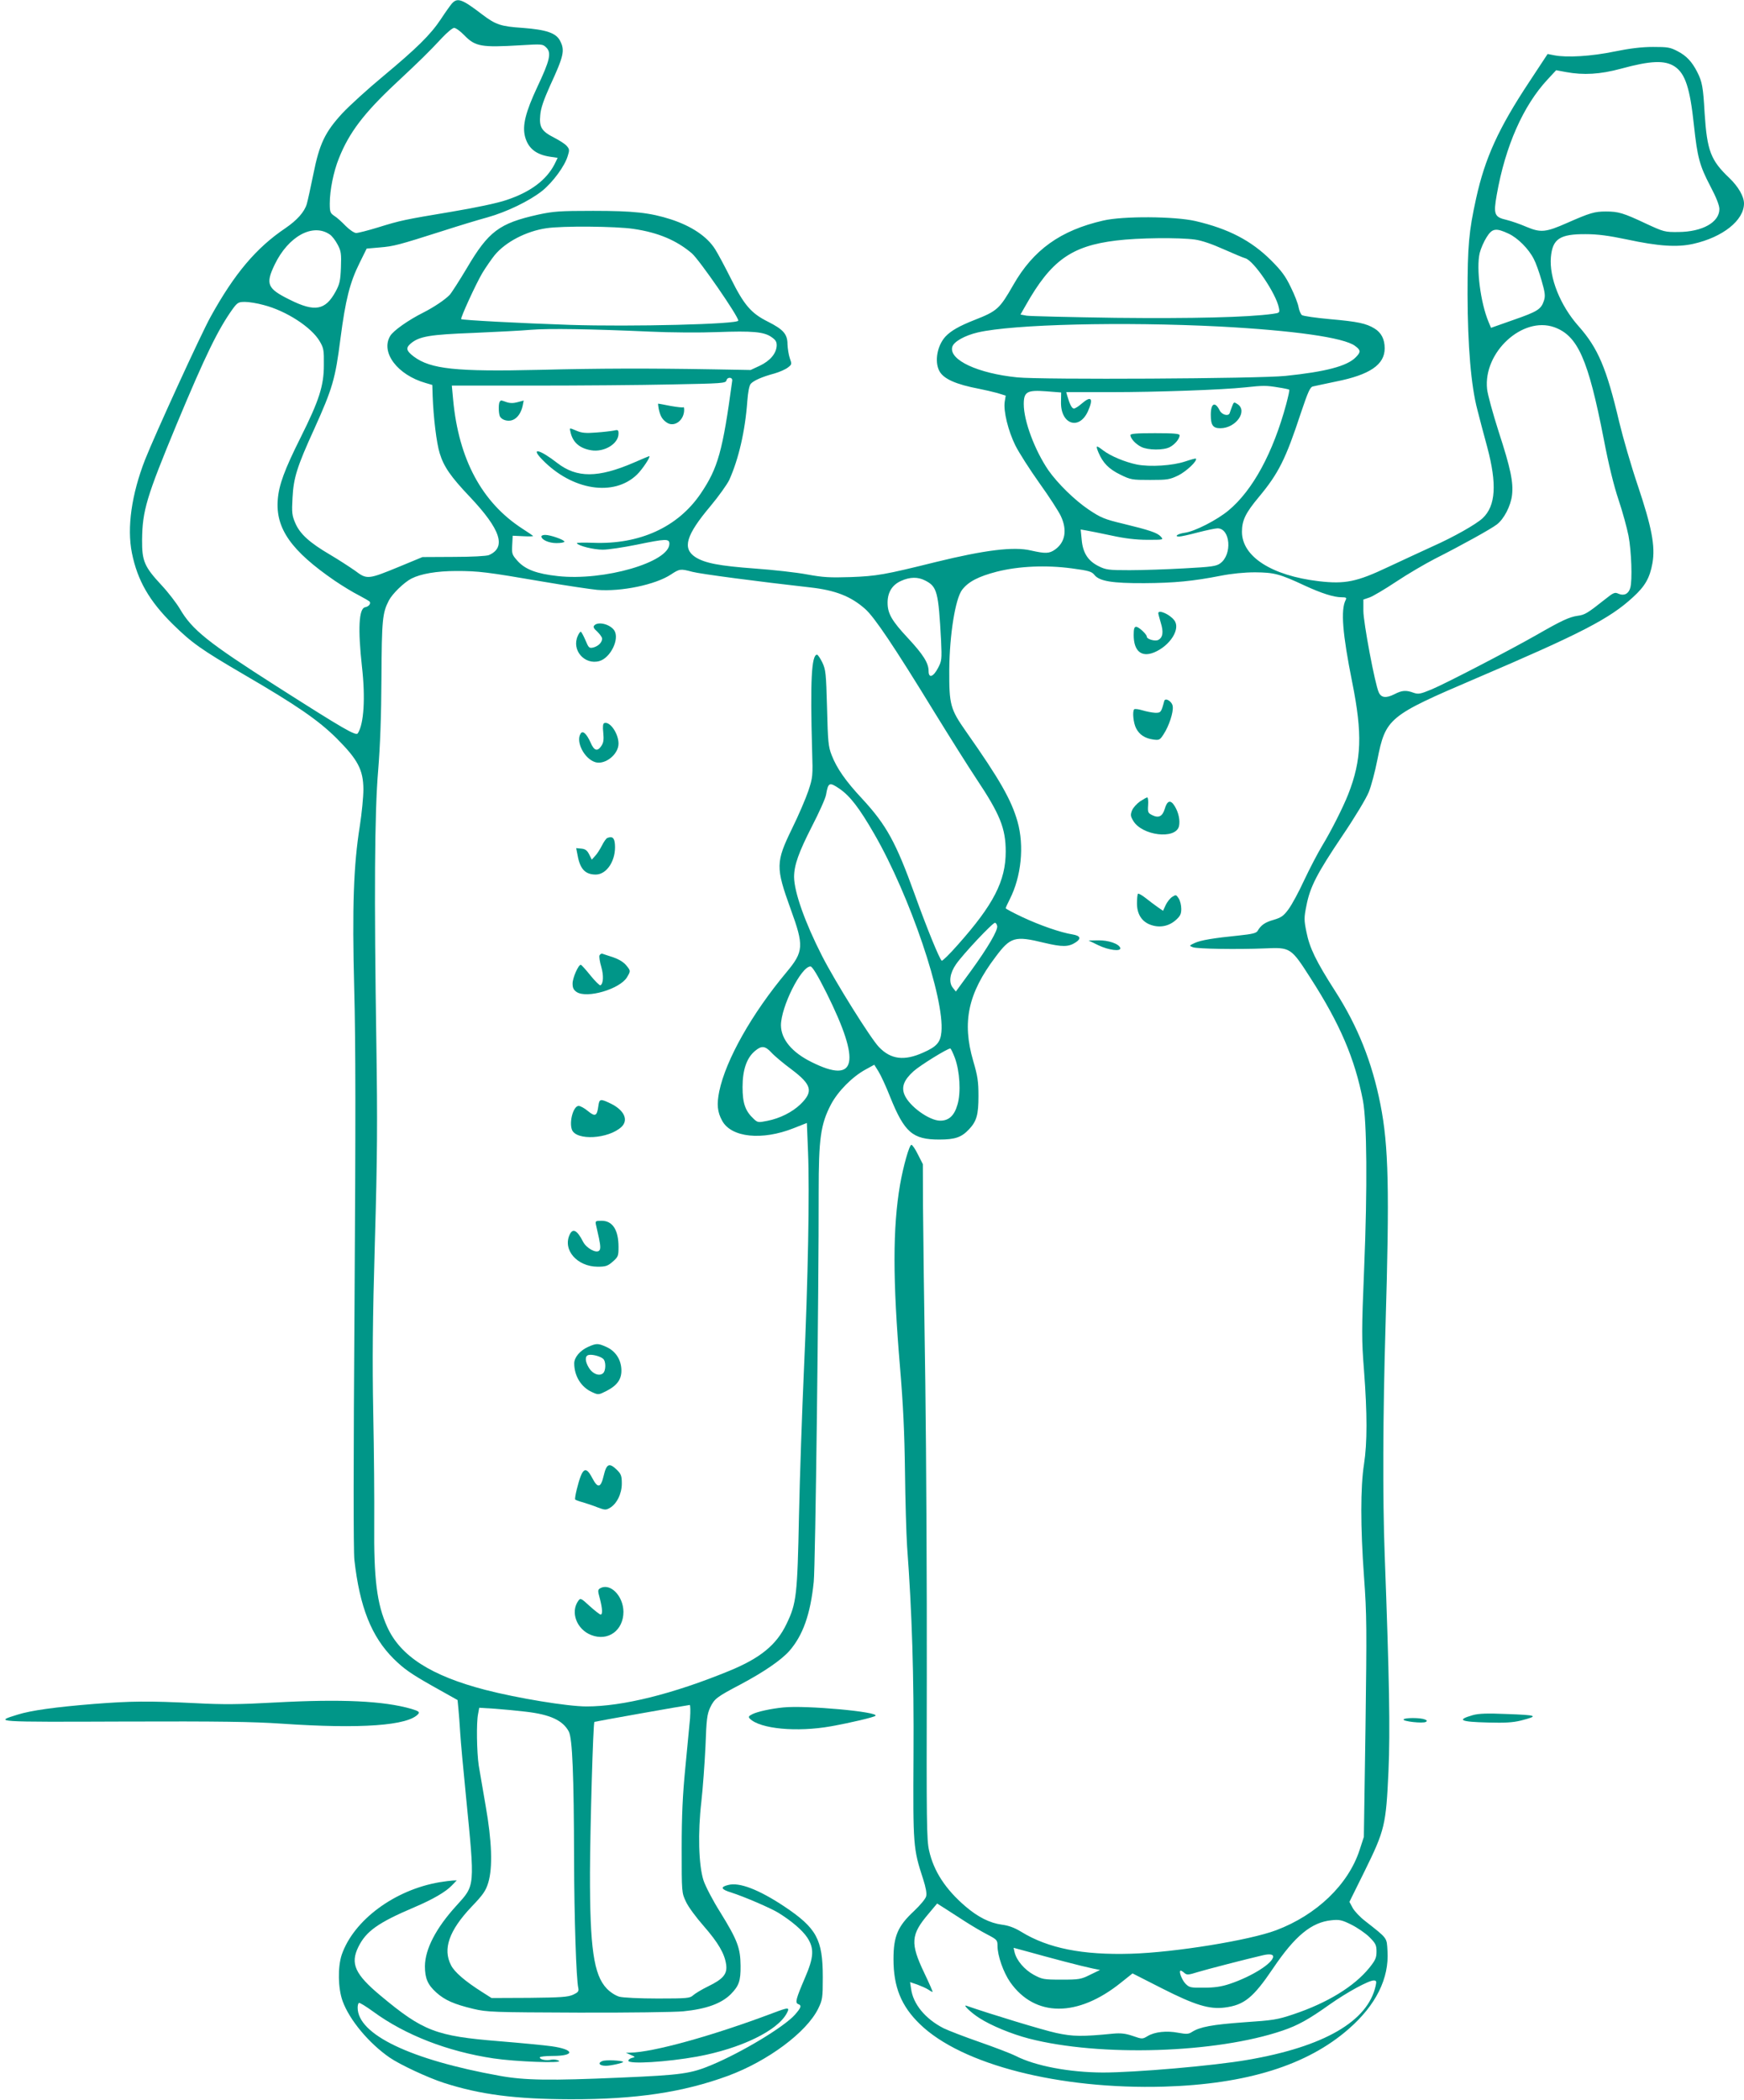 <?xml version="1.0" standalone="no"?>
<!DOCTYPE svg PUBLIC "-//W3C//DTD SVG 20010904//EN"
 "http://www.w3.org/TR/2001/REC-SVG-20010904/DTD/svg10.dtd">
<svg version="1.0" xmlns="http://www.w3.org/2000/svg"
 width="1063pt" height="1280pt" viewBox="0 0 1063 1280"
 preserveAspectRatio="xMidYMid meet">
<g transform="translate(0,1280) scale(0.1,-0.1)"
fill="#009688" stroke="none">
<path d="M2754 12778 c-11 -13 -41 -55 -67 -95 -64 -96 -147 -177 -352 -348
-93 -77 -205 -179 -248 -225 -106 -115 -140 -186 -177 -371 -16 -79 -34 -161
-40 -182 -14 -48 -59 -99 -131 -148 -178 -120 -310 -277 -455 -539 -60 -108
-339 -718 -400 -872 -82 -211 -111 -413 -80 -568 34 -168 106 -293 250 -435
115 -113 171 -153 431 -305 323 -188 455 -279 566 -389 130 -130 163 -192 164
-311 0 -47 -10 -148 -22 -225 -38 -238 -47 -494 -34 -990 9 -327 9 -820 2
-1916 -7 -974 -7 -1506 -1 -1565 32 -287 104 -469 240 -604 62 -61 105 -91
232 -163 l157 -88 5 -52 c3 -29 8 -95 11 -147 3 -52 19 -225 35 -385 55 -561
57 -542 -58 -669 -125 -137 -191 -265 -192 -369 0 -74 17 -113 69 -160 52 -47
109 -72 226 -100 85 -20 118 -21 640 -23 303 -1 591 3 640 8 140 14 231 47
289 104 50 51 61 81 60 174 -1 108 -19 156 -124 326 -45 71 -90 158 -102 194
-30 94 -35 292 -13 480 9 80 20 231 25 336 6 168 10 197 29 238 26 54 40 64
186 141 141 75 246 147 296 203 83 95 129 224 149 422 10 91 31 1789 30 2375
0 327 12 413 75 534 43 81 131 170 213 214 l51 28 25 -40 c14 -22 47 -93 72
-157 87 -216 137 -259 299 -259 98 0 136 14 182 63 46 49 57 89 57 202 0 89
-5 122 -32 214 -69 237 -32 412 136 634 91 122 117 130 297 86 110 -26 148
-26 192 3 35 23 28 40 -19 48 -75 12 -200 56 -305 105 -57 27 -103 51 -103 55
0 3 11 28 25 55 70 138 89 324 47 473 -38 133 -108 256 -314 549 -96 137 -103
163 -102 378 2 214 37 430 78 485 38 50 100 82 212 111 135 34 301 41 457 20
104 -14 121 -19 138 -40 30 -38 108 -51 304 -50 182 1 297 12 465 45 66 13
144 21 210 21 116 -1 149 -9 303 -81 102 -47 177 -71 224 -71 29 0 32 -3 25
-17 -31 -60 -19 -207 40 -501 63 -314 58 -472 -24 -682 -32 -81 -104 -224
-160 -316 -27 -45 -76 -139 -109 -209 -32 -70 -75 -149 -95 -176 -30 -41 -44
-51 -91 -65 -53 -15 -77 -32 -98 -68 -8 -13 -34 -19 -110 -27 -159 -16 -236
-29 -273 -46 -34 -16 -35 -17 -11 -26 27 -10 269 -14 439 -7 156 7 159 5 278
-181 179 -278 270 -491 319 -744 25 -129 28 -537 8 -1020 -16 -390 -16 -435
-1 -628 20 -263 20 -440 0 -570 -22 -141 -22 -382 0 -687 17 -233 17 -313 9
-920 l-10 -665 -26 -80 c-69 -211 -262 -396 -509 -489 -162 -61 -616 -135
-883 -143 -296 -9 -507 33 -671 134 -41 25 -77 38 -117 43 -74 10 -146 46
-223 112 -121 104 -193 214 -221 340 -15 65 -16 176 -14 1053 1 539 -3 1347
-9 1795 -7 448 -13 932 -14 1075 l-1 260 -30 59 c-16 33 -34 59 -40 59 -13 -2
-49 -129 -69 -243 -45 -263 -45 -581 0 -1115 19 -225 27 -397 30 -630 2 -176
8 -383 13 -460 30 -405 42 -787 39 -1275 -3 -552 -2 -566 59 -753 16 -50 23
-87 18 -104 -3 -15 -37 -55 -74 -90 -99 -92 -125 -153 -125 -293 0 -169 47
-286 161 -396 254 -247 849 -399 1488 -381 503 15 873 130 1126 352 165 144
247 308 236 475 -5 83 3 73 -137 183 -30 23 -64 59 -75 79 l-20 37 93 188
c123 250 130 281 145 607 11 254 5 567 -23 1321 -13 344 -11 853 5 1390 25
833 19 1102 -31 1354 -51 258 -138 476 -276 691 -118 184 -156 264 -175 360
-15 73 -15 87 0 161 22 114 64 195 218 424 76 112 147 230 162 268 15 37 38
124 52 195 51 256 67 269 600 497 641 274 816 364 958 495 75 68 103 119 119
208 18 104 -4 219 -91 478 -39 115 -89 288 -112 384 -77 327 -129 449 -248
583 -111 125 -179 295 -168 420 10 111 54 141 212 140 73 0 140 -9 250 -32
195 -42 308 -49 406 -27 179 40 309 143 309 246 0 43 -35 103 -89 155 -114
108 -136 166 -151 395 -9 160 -15 192 -45 251 -32 63 -66 99 -118 126 -47 25
-62 27 -152 27 -69 0 -142 -9 -235 -28 -140 -29 -289 -38 -366 -23 l-41 8
-112 -170 c-188 -284 -270 -465 -324 -711 -44 -200 -52 -287 -52 -585 1 -314
21 -556 60 -703 12 -48 39 -150 60 -227 60 -225 52 -358 -28 -433 -39 -37
-179 -116 -303 -171 -65 -30 -189 -87 -274 -127 -190 -90 -261 -105 -423 -86
-286 34 -467 150 -467 301 0 70 22 115 103 212 120 144 164 232 256 512 44
130 56 158 74 162 12 3 76 16 141 30 206 41 296 103 296 202 0 56 -21 96 -62
121 -51 31 -101 42 -272 57 -87 8 -164 19 -171 25 -7 6 -16 27 -20 48 -3 20
-24 75 -47 121 -32 67 -56 100 -121 165 -121 120 -259 192 -461 239 -127 29
-441 31 -561 3 -262 -60 -427 -179 -549 -393 -83 -145 -98 -159 -236 -213 -94
-37 -144 -66 -177 -101 -50 -54 -68 -151 -38 -209 25 -49 102 -83 245 -110 30
-6 79 -17 108 -25 l52 -16 -6 -37 c-9 -56 21 -178 65 -267 22 -44 88 -147 147
-230 59 -82 117 -172 130 -200 40 -85 27 -160 -35 -204 -35 -25 -58 -26 -147
-6 -105 25 -281 3 -579 -70 -314 -78 -361 -86 -520 -92 -127 -4 -167 -2 -265
16 -63 12 -206 28 -318 36 -218 16 -306 33 -364 70 -80 53 -57 133 92 310 51
61 102 133 115 160 57 127 97 298 110 480 4 55 12 96 21 106 18 20 70 43 145
63 31 9 67 25 81 36 25 19 25 21 12 57 -7 21 -13 59 -14 84 0 63 -25 91 -120
139 -102 51 -145 101 -226 264 -36 72 -79 152 -95 177 -49 78 -144 141 -269
182 -128 41 -227 52 -475 52 -204 0 -242 -3 -335 -23 -237 -53 -302 -101 -435
-327 -46 -77 -93 -150 -104 -162 -29 -30 -96 -75 -161 -108 -90 -45 -184 -111
-202 -143 -59 -100 45 -237 216 -286 l41 -12 2 -64 c5 -137 24 -291 43 -352
25 -82 67 -143 184 -266 188 -199 224 -308 116 -355 -15 -6 -103 -11 -215 -11
l-190 -1 -140 -58 c-192 -79 -198 -80 -271 -25 -33 23 -102 68 -153 98 -123
72 -183 126 -211 192 -20 46 -22 64 -17 153 6 122 27 190 133 422 111 246 128
304 159 548 31 238 57 343 118 465 l42 85 80 7 c85 7 112 14 385 101 96 31
218 68 270 82 118 33 257 100 335 162 65 53 138 151 156 214 11 34 10 41 -7
60 -10 12 -45 34 -76 50 -77 39 -92 64 -85 137 3 42 21 93 59 178 85 184 92
217 62 275 -24 48 -84 68 -227 79 -134 9 -165 19 -248 82 -124 95 -151 104
-185 66z m76 -193 c67 -69 104 -75 341 -61 133 8 137 8 159 -14 32 -32 22 -77
-55 -240 -72 -154 -92 -235 -75 -302 19 -72 67 -110 152 -123 l47 -7 -19 -39
c-50 -97 -148 -170 -293 -218 -55 -19 -189 -47 -332 -71 -293 -49 -312 -53
-451 -96 -62 -19 -121 -34 -133 -34 -12 0 -40 19 -64 43 -23 24 -54 52 -69 61
-25 17 -28 24 -28 76 0 80 23 195 56 276 62 156 153 275 344 454 154 144 202
191 283 278 32 34 65 62 75 62 10 0 38 -20 62 -45z m7377 -190 c65 -43 94
-132 118 -360 21 -194 34 -244 100 -370 36 -68 55 -117 55 -139 0 -81 -104
-139 -250 -140 -82 -1 -89 1 -195 50 -142 67 -171 75 -247 75 -69 0 -96 -8
-237 -70 -129 -57 -160 -60 -246 -24 -39 17 -94 36 -123 43 -74 17 -80 34 -59
153 52 296 161 543 310 703 l52 56 59 -11 c108 -20 209 -14 335 20 183 50 268
53 328 14z m-6346 -990 c151 -22 263 -70 356 -149 46 -40 283 -383 283 -410 0
-22 -653 -38 -1026 -26 -303 10 -655 29 -663 35 -6 6 91 218 130 283 21 34 54
82 74 107 66 80 192 146 315 164 96 15 427 12 531 -4z m-1851 -34 c14 -9 35
-37 48 -62 21 -39 23 -55 20 -139 -3 -82 -8 -102 -33 -148 -62 -113 -126 -125
-278 -49 -138 68 -150 95 -93 214 83 173 233 255 336 184z m7185 5 c56 -26
123 -93 154 -155 12 -22 33 -81 47 -130 22 -76 24 -96 14 -125 -17 -51 -39
-65 -186 -116 l-136 -48 -15 36 c-49 117 -76 327 -54 420 7 28 26 71 42 96 34
55 57 58 134 22z m-1912 -36 c43 -6 106 -28 175 -59 59 -26 118 -51 132 -55
51 -13 188 -215 205 -302 6 -30 5 -31 -38 -37 -152 -21 -490 -29 -957 -24
-278 4 -522 10 -542 13 l-38 7 32 56 c154 273 278 362 551 395 134 17 386 19
480 6z m-5676 -399 c137 -35 291 -135 341 -220 25 -42 27 -55 26 -146 0 -126
-29 -216 -142 -442 -98 -196 -132 -288 -139 -378 -14 -176 82 -312 347 -494
47 -32 113 -72 147 -89 34 -18 64 -35 67 -40 7 -12 -7 -29 -29 -33 -38 -8 -44
-133 -19 -360 22 -193 12 -351 -25 -408 -11 -18 -82 23 -496 287 -417 266
-514 343 -589 472 -21 35 -70 99 -111 143 -105 113 -120 147 -119 277 2 178
26 259 211 705 176 422 253 579 342 703 28 38 35 42 74 42 24 0 75 -8 114 -19z
m5828 -131 c449 -24 756 -67 824 -118 36 -26 36 -38 4 -70 -53 -54 -185 -88
-428 -113 -162 -17 -1487 -24 -1634 -9 -240 24 -417 106 -397 185 8 32 75 70
156 89 216 50 884 66 1475 36z m2038 -4 c144 -52 207 -194 302 -681 29 -153
62 -287 90 -370 24 -71 51 -170 61 -220 18 -95 24 -272 11 -317 -10 -37 -38
-51 -71 -37 -23 11 -31 8 -81 -32 -111 -88 -125 -96 -169 -102 -50 -7 -98 -29
-251 -117 -165 -94 -554 -296 -638 -331 -70 -29 -82 -31 -111 -21 -46 17 -71
15 -117 -9 -50 -25 -80 -22 -95 11 -23 48 -94 427 -94 497 l0 69 38 13 c20 7
93 50 162 96 69 46 175 108 235 139 164 83 343 182 379 210 43 33 84 112 92
178 9 79 -8 162 -82 389 -35 110 -67 226 -70 258 -24 224 216 445 409 377z
m-5513 -27 c124 -6 309 -7 411 -3 216 8 285 2 331 -30 26 -18 33 -29 32 -54
-3 -47 -40 -91 -103 -121 l-56 -26 -225 4 c-403 7 -699 6 -1060 -3 -509 -12
-665 4 -768 81 -46 35 -50 52 -19 79 52 44 115 55 382 65 138 6 295 14 350 19
108 9 369 5 725 -11z m503 -299 c-58 -430 -87 -533 -192 -688 -139 -205 -373
-312 -659 -300 -55 2 -99 1 -96 -3 10 -16 102 -39 158 -39 34 0 126 14 205 30
180 37 201 38 201 6 0 -112 -398 -228 -680 -197 -128 14 -198 40 -245 92 -34
38 -36 44 -33 97 l3 57 65 -3 c36 -2 62 -1 59 2 -3 3 -32 23 -65 44 -247 160
-388 423 -422 785 l-8 87 501 0 c276 0 652 3 835 7 314 6 333 7 338 25 5 22
38 20 35 -2z m3327 -41 c35 -5 66 -12 68 -14 3 -2 -6 -41 -18 -87 -80 -297
-204 -526 -352 -649 -71 -59 -206 -128 -267 -136 -42 -6 -67 -23 -34 -23 11 0
62 11 114 25 51 13 106 25 120 25 78 0 91 -159 17 -213 -24 -18 -52 -22 -220
-31 -106 -6 -256 -11 -333 -11 -127 0 -144 2 -188 24 -65 32 -97 81 -104 162
l-6 62 34 -6 c19 -3 88 -17 154 -31 82 -18 151 -26 219 -26 98 0 99 0 81 20
-21 23 -68 39 -233 79 -109 26 -133 36 -206 85 -85 57 -189 159 -246 240 -83
122 -150 300 -150 403 0 76 21 87 139 78 l89 -7 -1 -58 c-3 -136 110 -175 164
-57 35 79 21 98 -38 47 -18 -16 -40 -30 -47 -30 -13 0 -26 26 -41 78 l-6 22
273 0 c276 0 676 14 817 29 110 12 129 12 201 0z m-3570 -1124 c48 -13 406
-60 718 -95 153 -17 248 -54 335 -131 56 -49 176 -227 422 -629 93 -151 208
-334 256 -406 144 -216 179 -302 179 -444 0 -179 -74 -323 -291 -567 -50 -57
-95 -101 -99 -98 -13 8 -93 204 -165 405 -114 316 -172 422 -320 582 -101 108
-155 186 -186 266 -20 51 -23 80 -28 287 -6 215 -8 233 -29 278 -13 26 -27 47
-32 47 -34 0 -42 -161 -30 -585 5 -155 4 -163 -23 -245 -16 -47 -60 -150 -99
-229 -100 -206 -101 -236 -9 -491 82 -225 80 -259 -25 -385 -211 -252 -370
-534 -410 -726 -16 -79 -12 -126 18 -180 56 -102 243 -121 435 -45 l81 32 7
-175 c10 -238 0 -791 -25 -1331 -11 -245 -25 -643 -30 -885 -10 -488 -15 -536
-76 -662 -61 -128 -160 -209 -351 -287 -341 -140 -648 -216 -868 -216 -116 0
-419 50 -617 101 -331 86 -518 206 -598 384 -63 139 -82 292 -79 630 1 138 -1
439 -6 670 -6 322 -4 566 10 1050 15 517 16 732 9 1200 -14 910 -11 1412 11
1670 12 149 19 332 20 565 2 354 6 394 45 470 21 41 93 111 138 134 57 29 154
46 274 46 135 0 184 -6 528 -65 140 -24 289 -46 330 -50 146 -12 355 31 450
94 53 35 58 35 130 16z m1419 -53 c73 -37 81 -68 97 -367 5 -113 4 -123 -18
-165 -29 -56 -58 -66 -58 -20 0 49 -33 101 -125 200 -100 107 -125 151 -125
217 0 63 28 109 83 133 53 24 102 25 146 2z m-522 -1269 c65 -45 121 -118 212
-276 217 -376 429 -1001 409 -1207 -6 -63 -29 -89 -111 -125 -115 -52 -197
-42 -269 33 -50 51 -267 398 -348 557 -104 204 -169 388 -170 480 0 72 28 150
109 309 44 85 83 172 86 193 13 75 20 78 82 36z m961 -837 c5 -25 -56 -130
-159 -272 l-93 -127 -19 24 c-25 32 -18 87 20 142 41 60 226 257 238 253 6 -1
11 -10 13 -20z m-1040 -408 c212 -426 183 -558 -91 -421 -120 59 -186 139
-187 224 0 112 123 359 180 359 11 0 43 -52 98 -162z m-336 -363 c18 -20 73
-66 123 -103 123 -93 134 -134 54 -212 -50 -48 -125 -86 -202 -101 -55 -11
-59 -11 -83 12 -52 48 -68 96 -68 194 0 104 25 178 76 220 40 34 62 31 100
-10z m1118 -32 c30 -81 38 -212 16 -285 -19 -67 -52 -98 -105 -98 -67 0 -189
88 -218 158 -20 48 -3 91 56 144 42 37 204 137 223 138 4 0 16 -26 28 -57z
m-1614 -4025 c-4 -46 -17 -182 -29 -303 -16 -164 -22 -288 -22 -490 0 -270 0
-270 26 -325 14 -31 63 -97 108 -148 89 -102 128 -169 137 -235 8 -57 -17 -88
-110 -133 -39 -19 -80 -44 -92 -55 -19 -17 -36 -19 -215 -19 -111 0 -211 5
-234 11 -24 7 -55 27 -77 50 -79 83 -103 246 -102 709 1 269 19 909 27 916 2
2 553 100 581 103 4 1 5 -36 2 -81z m-1001 40 c148 -17 226 -53 262 -121 22
-42 31 -270 32 -777 1 -353 13 -732 26 -787 4 -19 -2 -26 -32 -40 -32 -14 -73
-17 -267 -19 l-230 -1 -55 35 c-106 67 -171 123 -192 165 -51 99 -12 211 124
355 73 76 88 99 103 148 28 93 22 253 -16 469 -17 99 -36 209 -42 245 -12 81
-15 262 -4 314 l7 38 97 -6 c53 -4 138 -12 187 -18z m2680 -1280 c39 -25 98
-60 133 -78 59 -31 62 -34 62 -70 0 -59 36 -161 77 -220 151 -215 412 -216
677 -2 l69 55 181 -92 c199 -101 287 -128 381 -116 118 15 173 59 294 238 134
199 235 282 357 294 47 5 63 2 121 -27 36 -18 86 -52 110 -76 38 -38 43 -49
43 -88 0 -38 -7 -53 -43 -98 -93 -115 -257 -215 -463 -284 -98 -33 -124 -37
-303 -49 -192 -14 -268 -28 -316 -59 -20 -13 -33 -14 -82 -5 -72 14 -145 6
-188 -20 -32 -19 -33 -19 -91 1 -44 15 -73 18 -118 14 -193 -19 -245 -18 -348
4 -79 17 -398 114 -548 166 -25 9 31 -45 81 -76 70 -45 193 -96 300 -124 433
-112 1142 -90 1548 49 91 31 157 67 286 159 105 74 237 146 268 146 16 0 18
-5 12 -32 -47 -217 -315 -372 -781 -452 -206 -36 -685 -77 -882 -77 -206 1
-411 40 -531 101 -32 16 -132 54 -221 85 -89 31 -188 69 -219 84 -111 57 -186
147 -198 242 l-6 39 44 -15 c24 -9 54 -22 66 -30 12 -8 24 -15 27 -15 3 0 -20
52 -50 115 -87 182 -83 234 26 362 l52 62 52 -33 c28 -18 83 -53 121 -78z
m600 -242 c72 -19 150 -38 175 -43 l45 -9 -60 -29 c-56 -28 -68 -30 -175 -30
-109 0 -118 2 -170 30 -56 31 -104 87 -116 137 l-6 27 89 -24 c48 -14 147 -40
218 -59z m1275 30 c0 -40 -130 -122 -265 -167 -51 -17 -94 -23 -157 -23 -81
-1 -89 1 -112 24 -23 24 -44 80 -29 80 3 0 14 -7 23 -15 14 -12 23 -12 80 6
52 16 296 79 395 102 41 10 65 7 65 -7z"/>
<path d="M3047 10353 c-9 -8 -9 -66 -1 -88 9 -24 49 -36 78 -25 30 11 53 45
62 88 l6 31 -37 -10 c-25 -7 -46 -7 -67 0 -37 13 -33 13 -41 4z"/>
<path d="M4015 10308 c10 -46 22 -65 50 -84 46 -30 105 15 105 78 0 12 -2 19
-5 16 -3 -3 -38 1 -78 8 -40 8 -73 14 -75 14 -2 0 0 -15 3 -32z"/>
<path d="M3477 10168 c13 -63 55 -100 125 -112 80 -14 168 39 168 101 0 22 -3
25 -27 19 -16 -3 -64 -9 -108 -12 -62 -5 -89 -3 -119 10 -48 20 -45 20 -39 -6z"/>
<path d="M3305 9999 c182 -188 437 -228 578 -91 32 31 86 112 74 112 -2 0 -45
-18 -95 -40 -216 -93 -346 -94 -465 -2 -109 85 -166 97 -92 21z"/>
<path d="M3300 9531 c0 -21 46 -41 92 -41 27 0 48 4 48 9 0 11 -85 41 -117 41
-13 0 -23 -4 -23 -9z"/>
<path d="M7510 10324 c-6 -16 -13 -35 -15 -42 -8 -21 -48 -10 -61 17 -28 56
-54 44 -54 -27 0 -63 13 -82 58 -82 95 0 169 105 105 147 -21 14 -23 14 -33
-13z"/>
<path d="M6890 10148 c1 -21 32 -55 67 -72 40 -20 135 -21 173 -1 31 16 60 51
60 72 0 10 -35 13 -150 13 -113 0 -150 -3 -150 -12z"/>
<path d="M6695 10043 c27 -64 63 -101 132 -135 65 -32 73 -33 183 -33 106 0
119 2 173 28 49 25 118 90 106 102 -2 2 -31 -6 -64 -17 -76 -26 -215 -35 -296
-19 -72 15 -159 51 -205 86 -43 33 -47 32 -29 -12z"/>
<path d="M3623 8989 c-9 -9 -5 -19 18 -39 16 -16 29 -34 29 -42 0 -23 -23 -46
-53 -54 -26 -6 -29 -3 -49 45 -12 28 -25 51 -28 51 -4 0 -12 -11 -18 -25 -40
-86 40 -179 131 -154 68 19 125 135 91 187 -25 37 -96 56 -121 31z"/>
<path d="M3683 8393 c-8 -3 -10 -22 -6 -58 4 -41 2 -61 -11 -80 -24 -37 -45
-31 -66 19 -25 55 -48 76 -61 55 -31 -49 22 -153 89 -174 60 -18 142 47 142
113 0 62 -53 138 -87 125z"/>
<path d="M3702 7693 c-7 -2 -22 -24 -33 -46 -12 -23 -30 -52 -42 -64 l-20 -22
-16 32 c-12 24 -24 33 -47 35 l-32 3 9 -46 c15 -82 47 -115 110 -115 69 0 125
89 117 185 -3 39 -16 50 -46 38z"/>
<path d="M3654 6977 c-3 -8 2 -40 11 -70 15 -52 13 -101 -5 -112 -4 -3 -32 24
-61 60 -29 36 -55 65 -59 65 -15 0 -50 -80 -50 -114 0 -27 6 -39 25 -52 63
-41 262 18 306 89 24 40 24 40 -6 76 -15 18 -46 36 -78 47 -29 9 -58 19 -64
21 -7 3 -15 -2 -19 -10z"/>
<path d="M3647 6059 c-8 -61 -19 -67 -64 -30 -20 17 -46 31 -56 31 -32 0 -59
-96 -41 -145 26 -68 222 -57 302 17 44 42 17 101 -63 141 -66 32 -72 31 -78
-14z"/>
<path d="M3632 5338 c3 -13 11 -51 19 -85 10 -49 10 -66 1 -75 -18 -18 -78 15
-98 54 -36 71 -63 85 -82 43 -43 -93 46 -194 170 -195 50 0 62 4 93 31 33 29
35 35 35 89 0 104 -36 160 -103 160 -36 0 -39 -2 -35 -22z"/>
<path d="M3584 4591 c-49 -22 -84 -64 -84 -100 0 -77 42 -145 108 -175 39 -18
40 -18 91 8 67 35 93 75 88 137 -5 59 -38 106 -91 130 -51 23 -61 23 -112 0z
m92 -72 c18 -15 18 -73 -1 -89 -23 -19 -63 -3 -85 33 -25 40 -26 74 -2 79 21
5 69 -7 88 -23z"/>
<path d="M3680 3808 c-18 -77 -36 -81 -70 -16 -41 78 -61 64 -94 -67 -8 -32
-13 -61 -10 -64 3 -3 24 -11 47 -17 23 -7 63 -20 90 -31 43 -16 50 -17 74 -3
42 24 73 86 73 148 0 46 -4 58 -29 83 -47 46 -64 39 -81 -33z"/>
<path d="M3658 3120 c-15 -9 -15 -15 -2 -62 16 -61 18 -98 5 -98 -5 0 -35 23
-66 51 -53 49 -57 51 -70 33 -50 -69 -10 -175 79 -209 103 -40 196 29 196 142
-1 97 -81 178 -142 143z"/>
<path d="M7060 9063 c0 -5 7 -30 15 -58 18 -57 13 -90 -15 -105 -19 -10 -70 4
-70 20 0 14 -49 60 -65 60 -11 0 -15 -12 -15 -50 0 -98 47 -138 125 -106 98
41 163 145 122 196 -28 37 -97 66 -97 43z"/>
<path d="M7096 8527 c-18 -69 -21 -72 -56 -71 -19 1 -54 8 -77 15 -23 7 -46
10 -50 6 -12 -13 -5 -84 12 -116 20 -39 54 -61 104 -68 37 -5 41 -3 64 33 32
49 60 133 55 169 -3 30 -46 56 -52 32z"/>
<path d="M6949 7916 c-20 -14 -42 -38 -49 -55 -10 -26 -10 -35 7 -63 53 -91
258 -116 279 -34 8 35 -2 84 -26 123 -25 41 -46 35 -61 -18 -14 -45 -37 -56
-76 -37 -26 13 -28 18 -25 61 2 26 -1 47 -5 47 -5 0 -24 -11 -44 -24z"/>
<path d="M6936 7353 c-3 -4 -6 -30 -6 -58 0 -67 30 -113 85 -132 54 -19 109
-8 151 29 28 25 34 37 34 69 0 22 -7 51 -16 64 -15 23 -17 23 -39 9 -13 -8
-31 -31 -40 -50 l-16 -35 -32 22 c-18 13 -51 37 -73 55 -23 18 -44 30 -48 27z"/>
<path d="M6695 7039 c62 -30 140 -40 133 -16 -8 25 -72 47 -133 46 l-60 -1 60
-29z"/>
<path d="M1675 2424 c-215 -12 -314 -13 -485 -4 -286 14 -391 13 -621 -5 -233
-19 -379 -39 -462 -65 -146 -45 -146 -45 645 -42 588 2 790 -1 966 -13 482
-33 772 -12 832 60 9 11 1 17 -42 30 -170 49 -426 61 -833 39z"/>
<path d="M4775 2394 c-74 -7 -160 -26 -189 -41 -24 -12 -26 -17 -15 -28 63
-62 286 -83 494 -46 117 21 262 55 271 64 25 24 -423 65 -561 51z"/>
<path d="M8977 2347 c-101 -29 -77 -41 92 -45 104 -3 152 0 201 12 112 29 103
33 -90 40 -115 5 -167 3 -203 -7z"/>
<path d="M8555 2321 c-7 -12 119 -26 136 -15 9 5 8 9 -7 15 -27 11 -122 11
-129 0z"/>
<path d="M2681 1329 c-275 -46 -525 -231 -598 -442 -25 -75 -23 -204 5 -282
42 -116 161 -258 287 -345 64 -44 234 -123 330 -154 223 -72 436 -99 770 -100
401 -1 688 42 963 143 243 90 478 265 549 409 26 54 28 64 28 192 0 231 -37
299 -236 432 -154 102 -273 148 -340 130 -50 -12 -45 -27 18 -46 78 -25 239
-94 288 -124 79 -49 145 -105 175 -150 44 -67 41 -120 -14 -247 -54 -126 -61
-151 -41 -159 23 -8 18 -22 -21 -66 -68 -75 -321 -227 -504 -304 -129 -54
-182 -62 -555 -78 -433 -19 -586 -17 -740 11 -544 98 -865 252 -865 415 0 14
3 27 8 29 4 3 43 -21 87 -53 194 -142 452 -243 733 -285 132 -20 424 -31 399
-15 -11 7 -31 10 -47 7 -31 -7 -70 1 -70 14 0 5 35 9 78 9 138 0 135 39 -6 59
-42 6 -187 20 -322 31 -383 31 -461 61 -720 277 -156 130 -186 195 -136 297
47 96 120 148 341 242 113 48 192 94 229 133 l30 31 -25 -1 c-13 -1 -48 -5
-78 -10z"/>
<path d="M4705 529 c-367 -138 -726 -237 -864 -239 l-26 -1 30 -13 c28 -12 29
-13 7 -18 -12 -3 -22 -11 -22 -17 0 -23 236 -8 419 25 267 49 491 158 547 265
19 37 12 37 -91 -2z"/>
<path d="M3672 239 c-31 -12 -19 -29 21 -29 31 0 112 19 105 24 -10 9 -106 13
-126 5z"/>
</g>
</svg>
